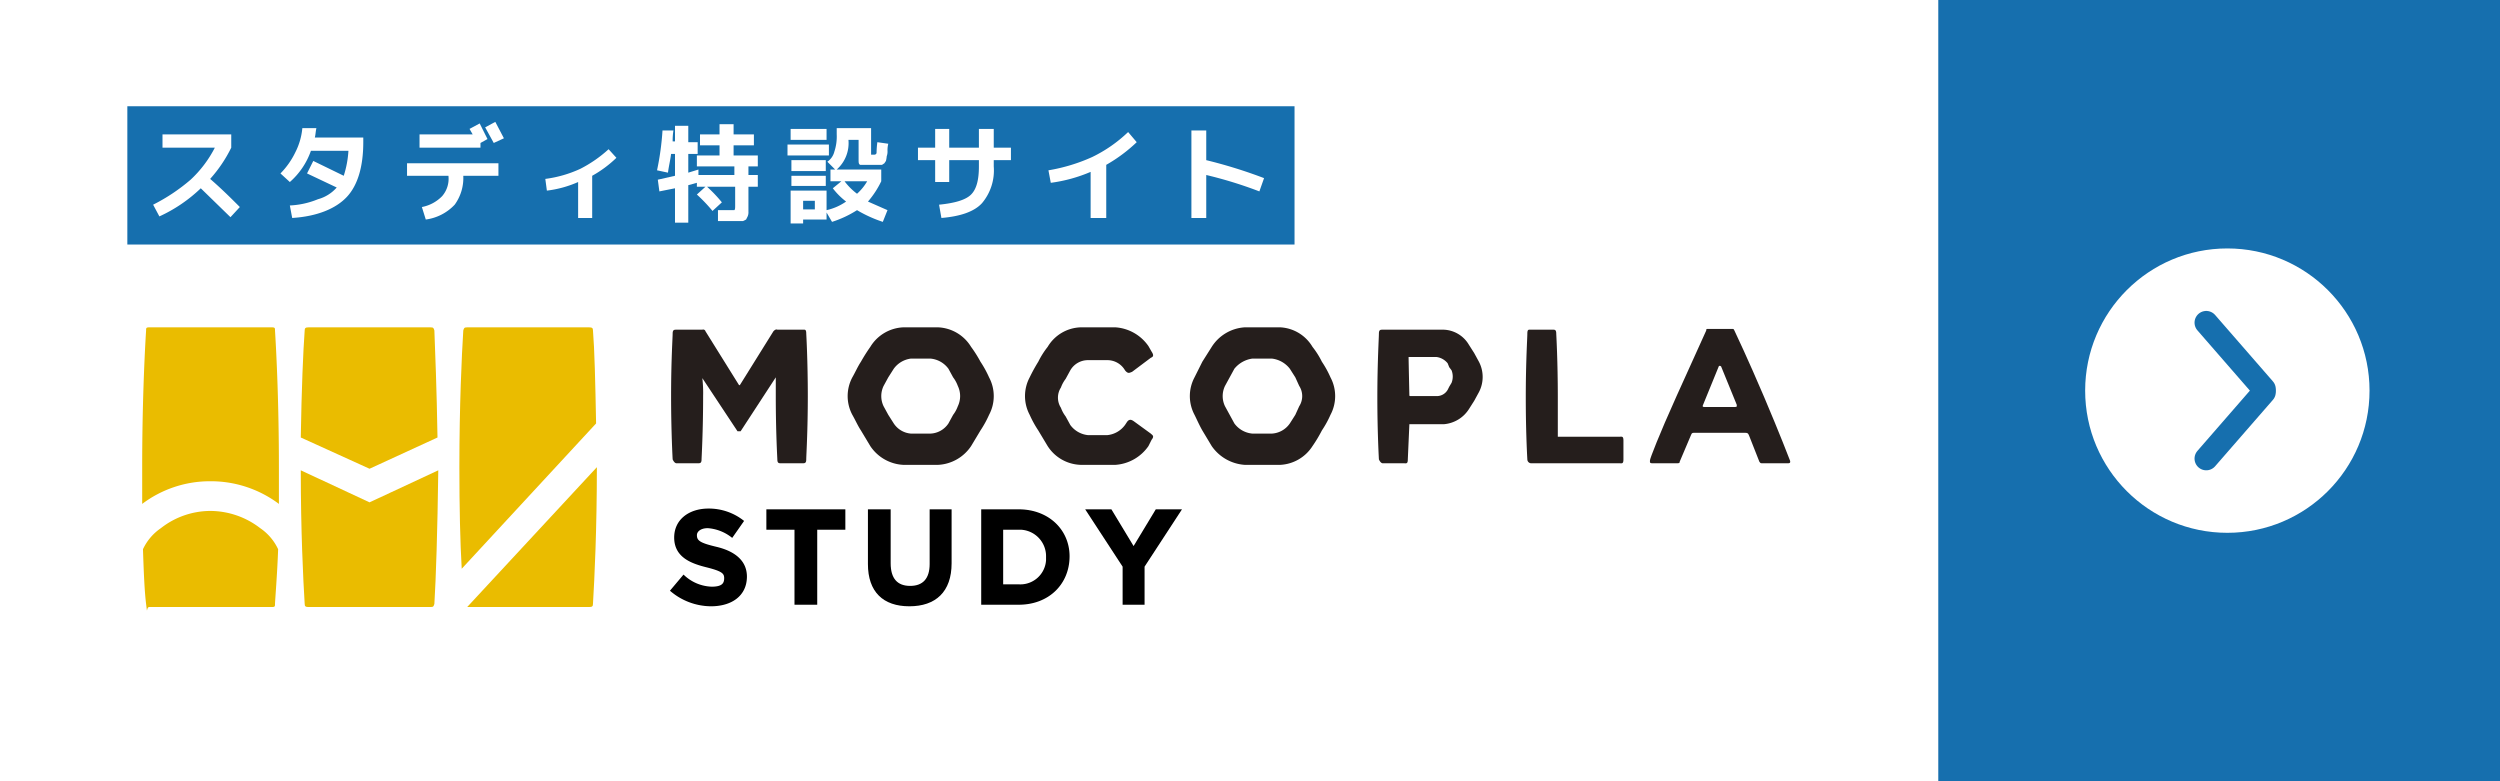 <?xml version="1.0" encoding="UTF-8"?>
<svg xmlns="http://www.w3.org/2000/svg" id="レイヤー_1" data-name="レイヤー 1" width="320" height="100" viewBox="0 0 320 100">
  <defs>
    <style>.cls-1{fill:#fff;}.cls-2{fill:#166fae;}.cls-3{stroke:#000;stroke-miterlimit:10;stroke-width:0.21px;}.cls-4{fill:#eabc00;}.cls-5{fill:#251e1c;}.cls-6{fill:none;stroke:#166fae;stroke-linecap:round;stroke-linejoin:round;stroke-width:3px;}</style>
  </defs>
  <rect class="cls-1" x="-16" y="-14.7" width="352.3" height="122.55"></rect>
  <rect class="cls-2" x="16.3" y="13.6" width="149.4" height="17.7"></rect>
  <g id="レイヤー_2" data-name="レイヤー 2">
    <g id="レイヤー_1-2" data-name="レイヤー 1-2">
      <path class="cls-3" d="M85.9,75.6l1.6-1.9a5.5,5.5,0,0,0,3.6,1.5c1.4,0,1.7-.5,1.7-1.2h0c0-.7-.4-1-2.4-1.5s-4-1.3-4-3.7h0c0-2.2,1.8-3.6,4.3-3.6a7.1,7.1,0,0,1,4.4,1.5l-1.4,2a5.7,5.7,0,0,0-3.1-1.2c-1,0-1.5.5-1.5,1h0c0,.8.5,1.1,2.6,1.6s3.8,1.6,3.8,3.7h0c0,2.4-1.9,3.7-4.5,3.7A8,8,0,0,1,85.9,75.6Z"></path>
      <path class="cls-3" d="M101.8,67.7H98.2V65.3h9.9v2.4h-3.6v9.6h-2.7Z"></path>
      <path class="cls-3" d="M111.2,72.2V65.3h2.7v6.8c0,2,.9,3,2.6,3s2.6-1,2.6-2.9V65.3h2.6v6.8c0,3.6-2,5.4-5.3,5.4S111.2,75.7,111.2,72.2Z"></path>
      <path class="cls-3" d="M125.7,65.3h4.7c3.8,0,6.4,2.6,6.4,5.9h0c0,3.5-2.6,6.1-6.4,6.1h-4.7Zm4.7,9.6a3.4,3.4,0,0,0,3.6-3.2v-.4h0a3.5,3.5,0,0,0-3.3-3.6h-2.4v7.2Z"></path>
      <path class="cls-3" d="M143.8,72.5l-4.7-7.2h3.1l2.9,4.8,2.9-4.8h3.1l-4.7,7.2v4.8h-2.6Z"></path>
      <path class="cls-4" d="M26.9,61.6a14.5,14.5,0,0,1,8.8,2.9V59.8c0-7.9-.3-14.3-.5-17.5,0-.3,0-.4-.4-.4H19.1c-.4,0-.4.1-.4.4-.2,3.2-.5,9.6-.5,17.5v4.7A14.4,14.4,0,0,1,26.9,61.6Z"></path>
      <path class="cls-4" d="M33.3,67.6a10.5,10.5,0,0,0-6.4-2.2,10.3,10.3,0,0,0-6.3,2.2,6.7,6.7,0,0,0-2.3,2.7c.1,3,.2,5.4.4,7s0,.4.4.4H34.8c.4,0,.4-.1.4-.4s.3-4,.4-7A6.7,6.7,0,0,0,33.3,67.6Z"></path>
      <path class="cls-4" d="M76.3,54.2c-.1-5.3-.2-9.5-.4-11.9,0-.3-.1-.4-.5-.4H59.8c-.4,0-.4.1-.5.4-.2,3.2-.5,9.6-.5,17.5,0,5.1.1,9.6.3,13Z"></path>
      <path class="cls-4" d="M59.8,77.7H75.4c.4,0,.5-.1.5-.4.2-3.3.5-9.6.5-17.5Z"></path>
      <path class="cls-4" d="M47.3,60,56,56c-.1-6.2-.3-11-.4-13.7-.1-.3-.1-.4-.5-.4H39.5c-.4,0-.5.1-.5.4-.2,2.7-.4,7.5-.5,13.7Z"></path>
      <path class="cls-4" d="M47.3,64.3l-8.8-4.1c0,7.7.3,13.9.5,17.1,0,.3.1.4.5.4H55.1c.4,0,.4-.1.5-.4.2-3.2.4-9.4.5-17.1Z"></path>
      <path class="cls-5" d="M103.2,42.7c0-.6-.2-.5-.5-.5H99.5c-.2-.1-.4.1-.5.2l-4.3,6.9h-.1l-4.3-6.9a.3.3,0,0,0-.4-.2H86.6c-.3,0-.5,0-.5.5s-.2,3.4-.2,8,.2,8.1.2,8.1.2.5.5.5h2.7c.3,0,.5,0,.5-.5h0c0-.2.2-3.6.2-8.1a16.9,16.9,0,0,0-.1-2.3l4.5,6.8h.4l4.5-6.9v2.4c0,4.7.2,8,.2,8.1h0c0,.5.2.5.5.5h2.7c.3,0,.5,0,.5-.5s.2-3.6.2-8.1S103.2,42.7,103.2,42.7Z"></path>
      <path class="cls-5" d="M207.3,55.9h-7.9V50.8c0-4.6-.2-8-.2-8.1h0c0-.5-.2-.5-.4-.5H196c-.3,0-.5-.1-.5.5s-.2,3.5-.2,8.2.2,7.9.2,7.9a.5.5,0,0,0,.5.5h11.3c.3,0,.5.1.5-.5V56.4C207.8,55.8,207.6,55.9,207.3,55.9Z"></path>
      <path class="cls-5" d="M225.2,59.1l-1.3-3.3c-.1-.2-.1-.4-.5-.4h-6.6c-.3,0-.3.2-.4.4L215,59.1c0,.1,0,.2-.3.2h-3.2c-.4,0-.3-.2-.3-.4s1.1-3.1,3.4-8.2l3.8-8.4c0-.2,0-.2.3-.2h3c.2,0,.2,0,.3.2s1.8,3.8,3.8,8.5,3.3,8.1,3.3,8.1.2.4-.2.4h-3.4C225.3,59.3,225.3,59.2,225.2,59.1ZM220,46.9l-2,4.9c-.1.2-.1.3.2.3H222c.4,0,.3-.1.3-.3l-2-4.9C220.2,46.8,220,46.8,220,46.9Z"></path>
      <path class="cls-5" d="M126.6,48.3a13.6,13.6,0,0,0-1.1-2,15.7,15.7,0,0,0-1.2-1.9,5.2,5.2,0,0,0-4.2-2.5h-4.5a5.2,5.2,0,0,0-4.2,2.5,22,22,0,0,0-1.2,1.9c-.4.6-.7,1.3-1.1,2a5.1,5.1,0,0,0,0,4.8c.4.7.7,1.4,1.1,2l1.2,2a5.4,5.4,0,0,0,4.2,2.4h4.5a5.4,5.4,0,0,0,4.2-2.4l1.2-2a13.6,13.6,0,0,0,1.1-2A5.1,5.1,0,0,0,126.6,48.3Zm-4,3.7a4.1,4.1,0,0,1-.6,1.1l-.6,1.1a2.9,2.9,0,0,1-2.3,1.3h-2.5a2.9,2.9,0,0,1-2.2-1.3l-.7-1.1-.6-1.1a3,3,0,0,1,0-2.6l.6-1.1.7-1.1a3.2,3.2,0,0,1,2.2-1.3h2.5a3.2,3.2,0,0,1,2.3,1.3l.6,1.1a4.1,4.1,0,0,1,.6,1.1A3,3,0,0,1,122.6,52Z"></path>
      <path class="cls-5" d="M170.3,48.3a12.8,12.8,0,0,0-1.1-2,10.5,10.5,0,0,0-1.2-1.9,5.1,5.1,0,0,0-4.1-2.5h-4.6a5.4,5.4,0,0,0-4.2,2.5l-1.2,1.9-1,2a5.1,5.1,0,0,0,0,4.8c.3.6.6,1.3,1,2l1.2,2a5.6,5.6,0,0,0,4.2,2.4h4.6a5.2,5.2,0,0,0,4.1-2.4,17.6,17.6,0,0,0,1.2-2,12.8,12.8,0,0,0,1.1-2A5.1,5.1,0,0,0,170.3,48.3Zm-4,3.7-.5,1.1-.7,1.1a3,3,0,0,1-2.3,1.3h-2.5a3.2,3.2,0,0,1-2.3-1.3l-.6-1.1-.6-1.1a3,3,0,0,1,0-2.6l.6-1.1.6-1.1a3.6,3.6,0,0,1,2.3-1.3h2.5a3.4,3.4,0,0,1,2.3,1.3l.7,1.1.5,1.1a2.4,2.4,0,0,1,0,2.6Z"></path>
      <path class="cls-5" d="M145.1,53.9c-.3-.2-.6-.3-.9.2l-.2.3a3.2,3.2,0,0,1-2.3,1.3h-2.4a3.2,3.2,0,0,1-2.3-1.3l-.6-1.1a4.1,4.1,0,0,1-.6-1.1,2.4,2.4,0,0,1,0-2.6,4.1,4.1,0,0,1,.6-1.1l.6-1.1a2.6,2.6,0,0,1,2.3-1.3h2.4a2.6,2.6,0,0,1,2.3,1.3h0c.4.5.6.3.9.2l2.4-1.8c.2-.1.5-.2.1-.8l-.4-.7a5.6,5.6,0,0,0-4.2-2.4h-4.5a5.1,5.1,0,0,0-4.2,2.5,10.5,10.5,0,0,0-1.2,1.9,21.9,21.9,0,0,0-1.1,2,5.1,5.1,0,0,0,0,4.8,13.6,13.6,0,0,0,1.1,2l1.2,2a5.2,5.2,0,0,0,4.2,2.4h4.5a5.6,5.6,0,0,0,4.2-2.4l.4-.8c.4-.5.1-.6-.1-.8Z"></path>
      <path class="cls-5" d="M189.3,46.3l-.6-1.1-.7-1.1a3.9,3.9,0,0,0-3.2-1.9H177c-.3,0-.5,0-.5.5s-.2,3.7-.2,8.2.2,7.9.2,7.9.2.5.5.5h2.7c.3,0,.5.1.5-.5h0l.2-4.5h4.4a4.2,4.2,0,0,0,3.2-1.9l.7-1.1.6-1.1A4.2,4.2,0,0,0,189.3,46.3ZM185.8,49l-.3.5-.2.4a1.6,1.6,0,0,1-1.4.8h-3.4a.1.1,0,0,1-.1-.1s-.1-4.4-.1-4.9h3.6a2.2,2.2,0,0,1,1.4.8l.2.5.3.4A2.2,2.2,0,0,1,185.8,49Z"></path>
    </g>
  </g>
  <rect class="cls-2" x="248.1" y="-8.8" width="79" height="111.11"></rect>
  <circle class="cls-1" cx="285.1" cy="50" r="18.2"></circle>
  <line class="cls-6" x1="282.4" y1="58.7" x2="289.8" y2="50.2"></line>
  <line class="cls-6" x1="282.4" y1="41.3" x2="289.8" y2="49.8"></line>
  <path class="cls-1" d="M20.8,18.9V17.2h8.8v1.7a17.6,17.6,0,0,1-2.7,4c1.5,1.3,2.7,2.5,3.8,3.6l-1.2,1.3-3.8-3.7a19.1,19.1,0,0,1-5.3,3.6l-.8-1.5A23.6,23.6,0,0,0,24.4,23a14.8,14.8,0,0,0,3.1-4.1Z"></path>
  <path class="cls-1" d="M37.4,27.9l-.3-1.6a10.7,10.7,0,0,0,3.6-.8A4.9,4.9,0,0,0,43.1,24l-3.8-1.8.8-1.6L44,22.5a13,13,0,0,0,.6-3.2H39.8a9.5,9.5,0,0,1-2.7,4l-1.2-1.1a10.1,10.1,0,0,0,1.9-2.7,8.5,8.5,0,0,0,.9-3.1h1.8c-.1.4-.1.8-.2,1.2h6.2v.6c0,3.1-.7,5.5-2.1,7S40.6,27.7,37.4,27.9Z"></path>
  <path class="cls-1" d="M52.1,20.9H63.8v1.6H59.3a5.8,5.8,0,0,1-1.1,3.7,6.2,6.2,0,0,1-3.7,1.9L54,26.5a4.9,4.9,0,0,0,2.6-1.4,3.4,3.4,0,0,0,.8-2.6H52.1Zm1.6-2V17.2h6.8l-.4-.7,1.3-.7,1,2-.9.5v.6Zm10.8-1.2-1.3.6-1.1-2,1.3-.7Z"></path>
  <path class="cls-1" d="M69.8,22.9a15.3,15.3,0,0,0,4.5-1.3,16.4,16.4,0,0,0,3.6-2.5l1,1.1a14.7,14.7,0,0,1-3.1,2.3v5.4H74V23.3a14,14,0,0,1-4,1.1Z"></path>
  <path class="cls-1" d="M92.4,25.9,91.2,27a20.3,20.3,0,0,0-2-2.1l1.1-1H89.2v-.5l-1.1.3v4.8H86.4V24.1l-2,.4L84.2,23l2.2-.5V19.7h-.5c-.1.8-.3,1.6-.4,2.4l-1.4-.3a34.9,34.9,0,0,0,.7-5.1h1.4a8.2,8.2,0,0,0-.1,1.4h.3V16.1h1.7v2.1h1.2v1.5H88.1v2.4l1.3-.4v.7H94V21.3H89.2V19.9h2.9V18.6H89.6V17.2h2.5V15.9h1.8v1.3h2.6v1.4H93.9v1.3H97v1.4H95.8v1.1H97v1.5H95.8v3.2a1.3,1.3,0,0,1-.1.6l-.2.4-.4.2H91.9V26.9h2.1c.1-.1.1-.3.1-.6V23.9H90.5A18,18,0,0,1,92.4,25.9Z"></path>
  <path class="cls-1" d="M100.8,19.9V18.5h5.3v1.4Zm5.5,3.3V21.7h.6l-1-1a2.2,2.2,0,0,0,.9-1.3,6.1,6.1,0,0,0,.3-2.2v-.8h4.4v3.4h.3c.2,0,.3,0,.4-.2a11.3,11.3,0,0,1,.1-1.4l1.4.2a3.4,3.4,0,0,0-.1.9,1.7,1.7,0,0,1-.1.7,3.5,3.5,0,0,1-.1.6l-.2.3-.3.2h-2.8c-.2-.1-.2-.3-.2-.7V17.9h-1.3a4.5,4.5,0,0,1-1.5,3.8h5.7v1.5h0a11.7,11.7,0,0,1-1.7,2.6l2.5,1.1-.6,1.5a16.6,16.6,0,0,1-3.3-1.5,13.7,13.7,0,0,1-3.2,1.5l-.7-1.2v.9h-3v.5h-1.6V24.4h4.6v2.5a7.1,7.1,0,0,0,2.5-1.1,9.1,9.1,0,0,1-1.7-1.7l1.1-.9Zm-5.1-5.3V16.5h4.6v1.4Zm.1,4V20.5h4.4v1.4Zm0,1.9V22.5h4.4v1.3Zm1.5,3h1.5V25.7h-1.5Zm6.9-2a6.5,6.5,0,0,0,1.3-1.6h-2.9A8,8,0,0,0,109.7,24.8Z"></path>
  <path class="cls-1" d="M117.5,18.9h2.2V16.5h1.8v2.4h3.8V16.5h1.9v2.4h2.2v1.6h-2.2v.8a6.5,6.5,0,0,1-1.5,4.7c-1,1.1-2.8,1.7-5.2,1.9l-.3-1.7c2-.2,3.4-.6,4.1-1.3s1-1.9,1-3.6v-.8h-3.8v2.8h-1.8V20.5h-2.2Z"></path>
  <path class="cls-1" d="M134.2,21.8a22.6,22.6,0,0,0,5.6-1.7,17.9,17.9,0,0,0,4.6-3.2l1.1,1.3a19.8,19.8,0,0,1-3.9,2.9v6.8h-2V22a19.4,19.4,0,0,1-5.1,1.4Z"></path>
  <path class="cls-1" d="M152.5,16.7h1.9v3.8a62.1,62.1,0,0,1,7.4,2.3l-.6,1.7a53.5,53.5,0,0,0-6.8-2.1v5.5h-1.9Z"></path>
</svg>
